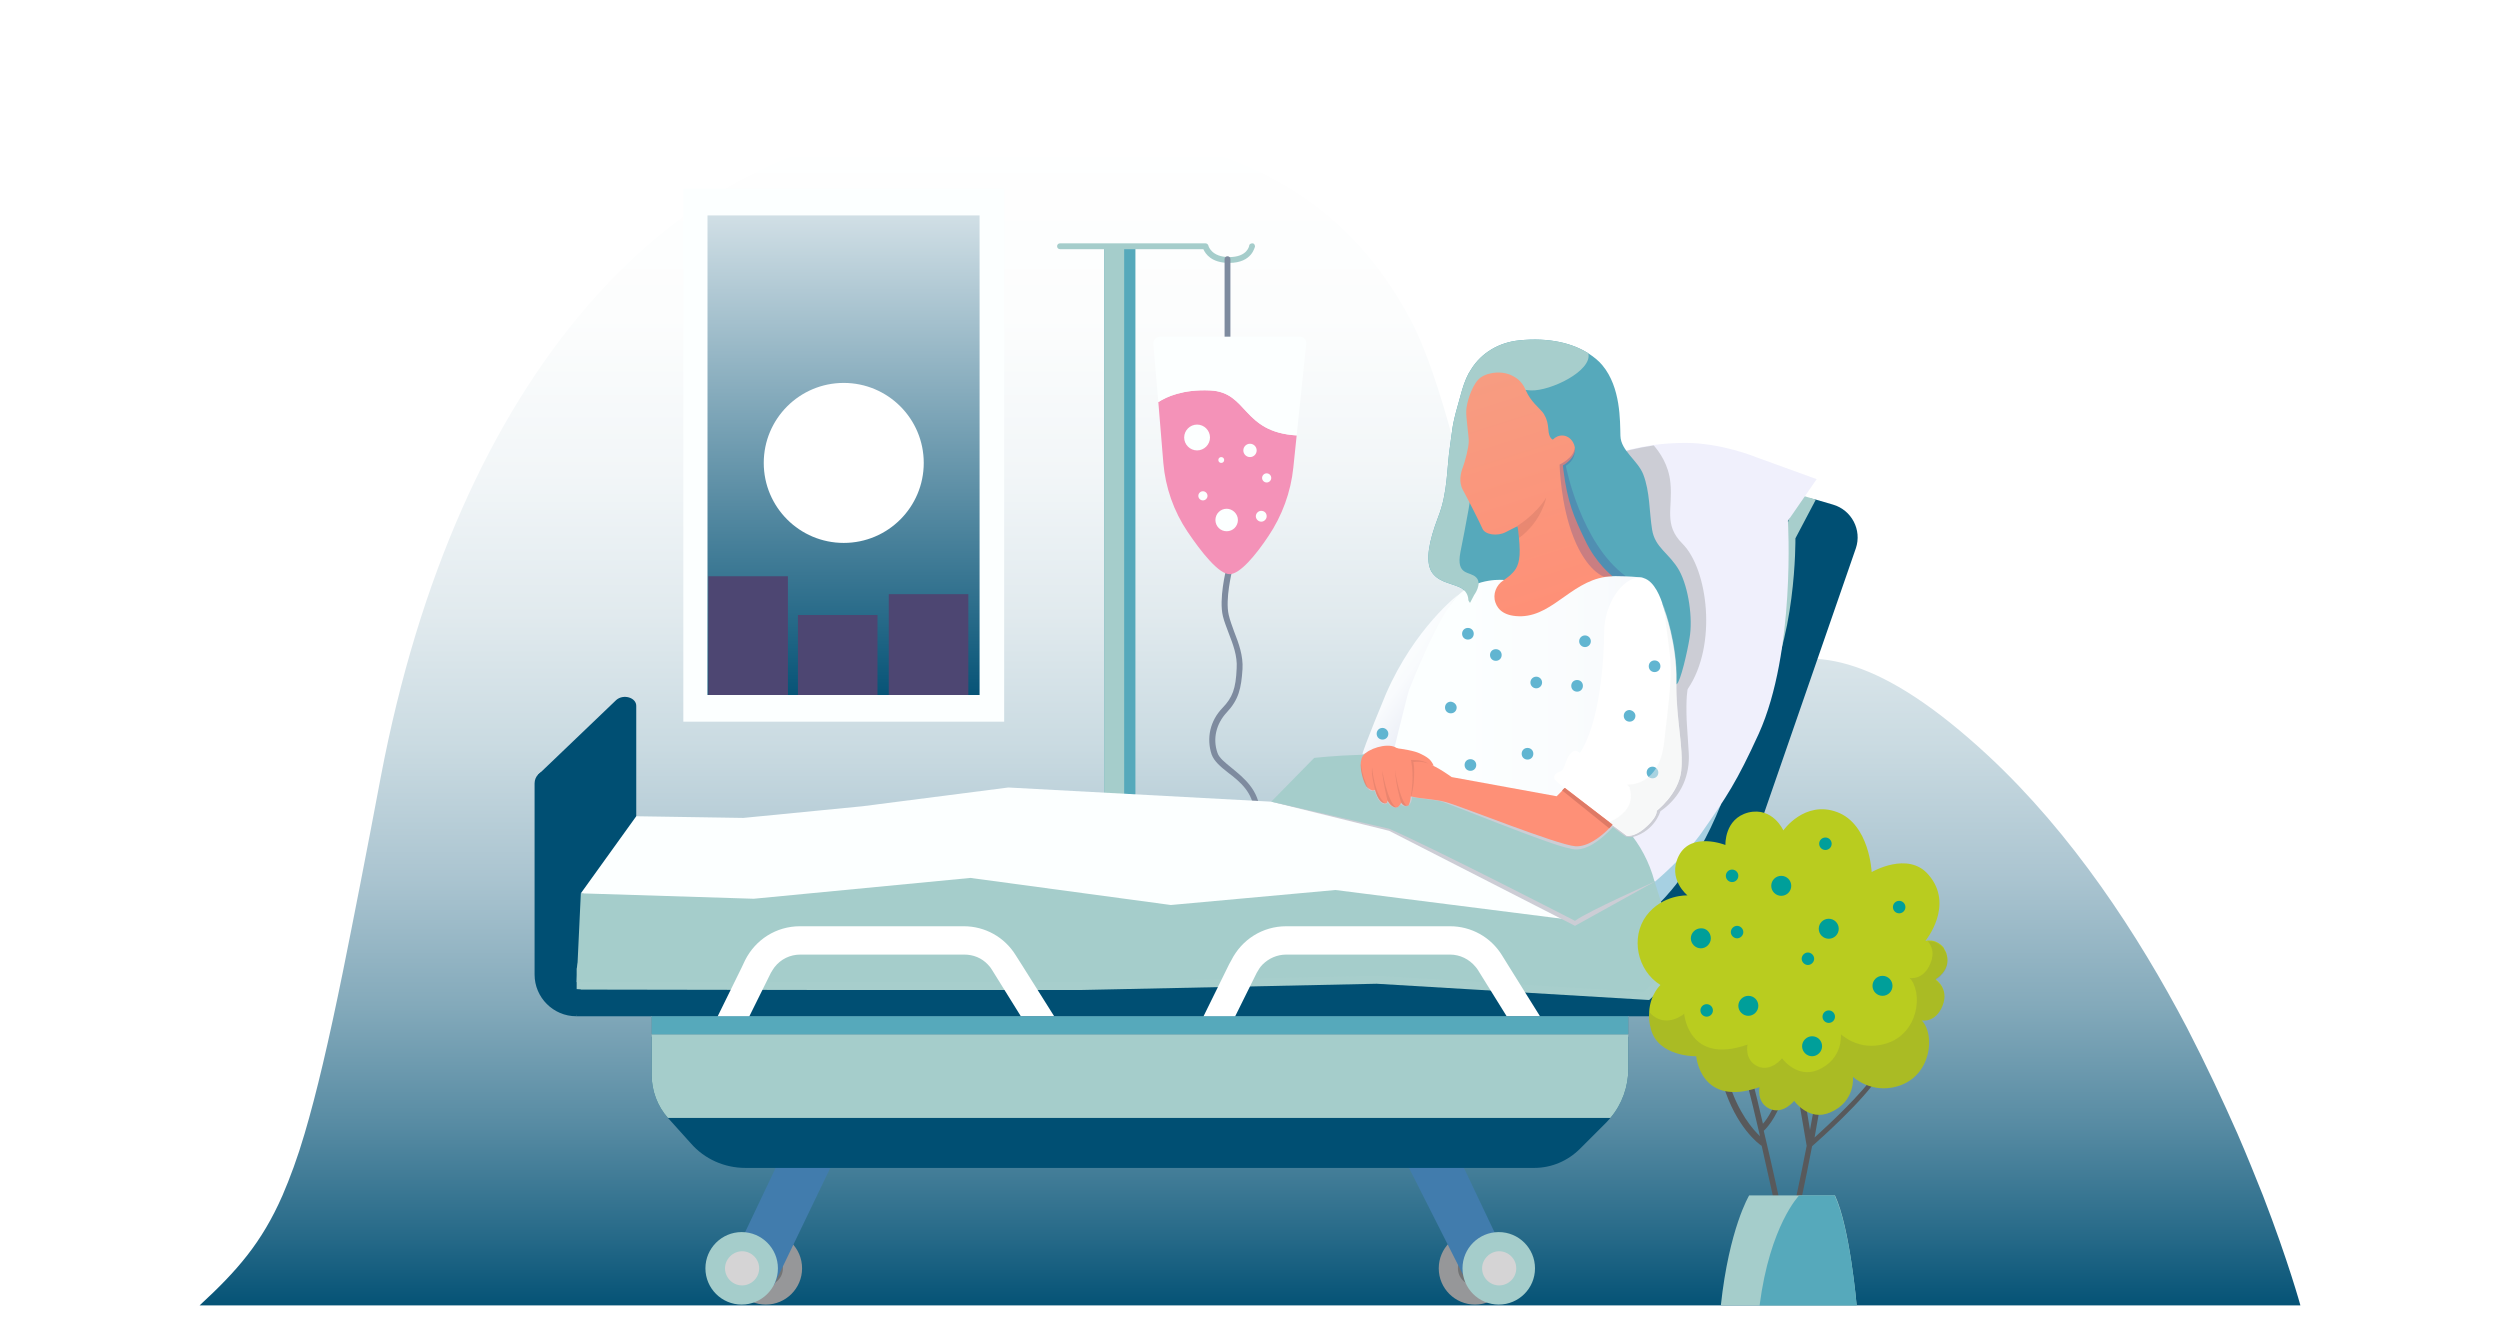 <?xml version="1.0" encoding="utf-8"?>
<!-- Generator: Adobe Illustrator 25.2.0, SVG Export Plug-In . SVG Version: 6.00 Build 0)  -->
<svg version="1.1" id="Layer_2" xmlns="http://www.w3.org/2000/svg" xmlns:xlink="http://www.w3.org/1999/xlink" x="0px" y="0px"
	 viewBox="0 0 600 318.2" style="enable-background:new 0 0 600 318.2;" xml:space="preserve">
<style type="text/css">
	.st0{fill:url(#SVGID_1_);}
	.st1{fill:#51497A;}
	.st2{fill:url(#SVGID_2_);}
	.st3{fill:#FFFFFF;}
	.st4{fill:#4D4672;}
	.st5{fill:#FCFFFF;}
	.st6{fill:#004F73;}
	.st7{fill:#969799;}
	.st8{fill:#727475;}
	.st9{fill:#7E8B9F;}
	.st10{fill:#56A9BB;}
	.st11{fill:#A5CDCB;}
	.st12{fill:url(#SVGID_3_);}
	.st13{fill:#417CAD;}
	.st14{fill:#D5D4D5;}
	.st15{fill:#A6D0E2;}
	.st16{fill:#A7CECC;}
	.st17{fill:#F0F0FC;}
	.st18{fill:#CCCDD5;}
	.st19{fill:url(#SVGID_4_);}
	.st20{fill:#FE9077;}
	.st21{fill:#61B5D1;}
	.st22{filter:url(#Adobe_OpacityMaskFilter);}
	.st23{filter:url(#Adobe_OpacityMaskFilter_1_);}
	.st24{mask:url(#SVGID_5_);fill:url(#SVGID_6_);}
	.st25{fill:url(#SVGID_7_);}
	.st26{opacity:0.32;fill:#BF705E;}
	.st27{opacity:0.5;fill:#F1F2F2;}
	.st28{fill:#F492B8;}
	.st29{opacity:0.28;fill:url(#SVGID_8_);}
	.st30{fill:#DE7A66;}
	.st31{fill:#58595B;}
	.st32{fill:#B9CC1F;}
	.st33{opacity:0.12;fill:#41414D;}
	.st34{fill:#009F9A;}
</style>
<linearGradient id="SVGID_1_" gradientUnits="userSpaceOnUse" x1="300" y1="29.984" x2="300" y2="315.816">
	<stop  offset="0" style="stop-color:#FFFFFF"/>
	<stop  offset="0.161" style="stop-color:#FCFDFD"/>
	<stop  offset="0.292" style="stop-color:#F2F6F8"/>
	<stop  offset="0.411" style="stop-color:#E1EAEE"/>
	<stop  offset="0.524" style="stop-color:#C9DAE1"/>
	<stop  offset="0.633" style="stop-color:#AAC4D0"/>
	<stop  offset="0.738" style="stop-color:#84AABB"/>
	<stop  offset="0.84" style="stop-color:#578BA3"/>
	<stop  offset="0.938" style="stop-color:#246887"/>
	<stop  offset="1" style="stop-color:#004F73"/>
</linearGradient>
<path class="st0" d="M552.1,313.3H47.9c9-8.3,14.9-15,19.9-26.4c1.8-4.2,3.6-9,5.3-14.8c2.9-9.8,5.8-22.2,9.2-38.9
	c2.6-12.9,5.6-28.2,9.1-46.8C109.6,90.7,160.9,32.9,225.2,30c59.8-2.7,94.5,11.2,113.3,46.7c15.7,29.6,20.4,106,50.3,101.1
	c25.6-4.2,36.7-44.4,88.4,3.6c20.1,18.7,35.9,42.8,47.7,65.3c4.6,8.9,8.6,17.5,12.1,25.4c2.3,5.3,4.3,10.3,6.1,14.8
	C549.2,302.7,552.1,313.3,552.1,313.3z"/>
<rect x="167.2" y="49" class="st1" width="70.7" height="120.8"/>
<linearGradient id="SVGID_2_" gradientUnits="userSpaceOnUse" x1="202.53" y1="25.224" x2="202.53" y2="170.758">
	<stop  offset="0" style="stop-color:#FFFFFF"/>
	<stop  offset="1" style="stop-color:#004F73"/>
</linearGradient>
<rect x="167.2" y="49" class="st2" width="70.7" height="120.8"/>
<circle class="st3" cx="202.5" cy="111.1" r="19.2"/>
<rect x="170" y="138.3" class="st4" width="19.1" height="28.6"/>
<rect x="191.5" y="147.6" class="st4" width="19.1" height="19.2"/>
<rect x="213.3" y="142.6" class="st4" width="19.1" height="24.2"/>
<path class="st5" d="M164,45.3v127.9H241V45.3H164z M235.1,166.8h-65.3V51.7h65.3V166.8z"/>
<path class="st6" d="M129.2,185.9l18.7-17.9c1.7-1.5,4.8-0.6,4.8,1.4v35.7v33l-17.3-0.7l-4.4-15.4L129.2,185.9z"/>
<circle class="st7" cx="183.8" cy="304.4" r="8.7"/>
<circle class="st8" cx="183.8" cy="304.4" r="4.1"/>
<circle class="st7" cx="354" cy="304.4" r="8.7"/>
<circle class="st8" cx="354" cy="304.4" r="4.1"/>
<path class="st9" d="M301.7,195.7c-0.4,0-0.7-0.3-0.7-0.7c-0.2-4.8-3.4-7.4-6.3-9.6c-1.8-1.4-3.3-2.7-3.9-4.3
	c-1.3-3.9-0.4-8.1,2.6-11.2c2.4-2.5,3.2-4.6,3.4-9.5c0.2-3-0.9-5.8-1.9-8.4c-0.5-1.4-1.1-2.8-1.4-4.1c-1-4.1,0.7-11,0.8-11.3
	c0.1-0.4,0.5-0.6,0.9-0.5c0.4,0.1,0.6,0.5,0.5,0.9c0,0.1-1.7,6.8-0.8,10.6c0.3,1.3,0.8,2.6,1.3,4c1.1,2.8,2.2,5.8,2,9
	c-0.3,4.6-0.9,7.3-3.8,10.4c-2.5,2.7-3.4,6.3-2.2,9.7c0.4,1.2,1.8,2.3,3.4,3.6c2.9,2.4,6.6,5.3,6.8,10.7
	C302.4,195.4,302.1,195.7,301.7,195.7C301.7,195.7,301.7,195.7,301.7,195.7z"/>
<rect x="265" y="59.1" class="st10" width="7.5" height="137.7"/>
<rect x="265" y="59.1" class="st11" width="4.8" height="137.7"/>
<linearGradient id="SVGID_3_" gradientUnits="userSpaceOnUse" x1="349.896" y1="170.419" x2="331.72" y2="156.833">
	<stop  offset="0" style="stop-color:#D9DAEE"/>
	<stop  offset="5.855781e-02" style="stop-color:#DDDFF0"/>
	<stop  offset="0.349" style="stop-color:#EEF1F8"/>
	<stop  offset="0.655" style="stop-color:#F9FBFD"/>
	<stop  offset="1" style="stop-color:#FCFFFF"/>
</linearGradient>
<path class="st12" d="M350,142.7c0,0-10.5,8-17.4,23.9c0,0-5.5,13.2-5.6,14.4c0,0,5.1-1.7,11.2,0.8C338.2,181.9,342.1,151,350,142.7
	z"/>
<polygon class="st13" points="185.7,308.5 178.6,296.2 189.1,274.1 199.8,279.2 "/>
<polygon class="st13" points="351.2,306.1 358.9,296.2 348.4,274.1 337.6,279.2 "/>
<path class="st11" d="M186.7,304.4c0,4.8-3.9,8.7-8.7,8.7c-4.8,0-8.7-3.9-8.7-8.7s3.9-8.7,8.7-8.7
	C182.8,295.7,186.7,299.6,186.7,304.4z"/>
<path class="st14" d="M182.2,304.4c0,2.3-1.9,4.1-4.1,4.1c-2.3,0-4.1-1.9-4.1-4.1s1.9-4.1,4.1-4.1
	C180.3,300.3,182.2,302.1,182.2,304.4z"/>
<circle class="st11" cx="359.7" cy="304.4" r="8.7"/>
<path class="st14" d="M363.9,304.4c0,2.3-1.9,4.1-4.1,4.1c-2.3,0-4.1-1.9-4.1-4.1s1.9-4.1,4.1-4.1
	C362,300.3,363.9,302.1,363.9,304.4z"/>
<polygon class="st6" points="406.5,232.5 406.5,243.9 138.4,243.9 138.4,232.5 178,232.1 185.9,232 237,231.4 245.2,231.3 
	272.4,231.1 295,231.3 302.9,231.4 354,231.9 362.2,232 362.2,232 "/>
<path class="st6" d="M445.4,131.6l-38.9,112.3l-73.1-45.1l39.6-62.7l11-26l51.8,9.8l4.1,1.2C444.4,122.4,446.9,127.2,445.4,131.6z"
	/>
<path class="st15" d="M398.2,216.8c0,0,8.3-7.4,14.9-23.9l-20.6,14L398.2,216.8z"/>
<path class="st16" d="M430.9,129.2c0,0,0.3,25.3-8.7,39.3c-3.4,5.2-4.8,0.5-5.3-7.4l14.5-42.5l4.4,1.3L430.9,129.2z"/>
<path class="st17" d="M429.1,125c0,0,1.9,31.4-7,51.1c-5.3,11.6-7.7,15.1-13.4,23.3c-4.1,6-11.5,12.2-11.5,12.2l-39.4-26.4
	l26.3-75.1c0,0,1.1-0.5,3-1.1c2.2-0.7,5.6-1.6,9.7-2.2c2.3-0.3,4.9-0.5,7.7-0.5c8.7,0,16.9,3.4,16.9,3.4l14.6,5.3L429.1,125z"/>
<path class="st18" d="M404.8,172.9c0,0,0.3,4.4,0.5,7.8c0.3,5.1-1.6,10.4-6.8,14c0,0-1.5,5.4-7.9,6.5c-6.4,1,1.4-6.4,3.9-9.9
	c2.5-3.5,2.3-35.9,2.4-39.8c0.1-3.8-6.4-33.6-8.4-37c-0.8-1.4-1.3-3.4-1.3-5.4c2.2-0.7,5.6-1.6,9.7-2.2c1.3,1.5,3.6,4.6,4,9
	c0.6,6.2-1.7,10,2.9,14.6c6.1,6.1,8.4,24.3,1.3,34.8C405,165.2,404.6,167.5,404.8,172.9z"/>
<polygon class="st16" points="141.1,219.4 138.4,232.5 138.4,237.5 198.4,237.6 259.4,237.6 330.4,236.1 395.8,240 403.4,233 
	397.1,213.4 246.2,205.8 "/>
<polygon class="st11" points="139.4,214.4 138.4,235.7 198.4,235.7 259.4,235.7 330.4,234.2 394.4,238.1 403.1,230.3 397.1,211.6 
	246.2,204 "/>
<polygon class="st5" points="305.1,192.4 242,189 207,193.5 178.4,196.3 152.7,195.9 139.4,214.4 180.9,215.7 232.9,210.7 
	281,217.2 320.5,213.6 378,220.9 379.1,220.2 349.6,201 314.6,194.5 "/>
<polygon class="st18" points="305.1,192.4 333.4,199.4 378,222.2 397.1,211.6 376.8,217.3 334.1,197.8 "/>
<path class="st11" d="M305.1,192.4l10.3-10.5c0,0,71.5-8.7,81.7,29.7c0,0-16,7.1-19.1,9.4c0,0-33-17-44.6-22.1L305.1,192.4z"/>
<path class="st18" d="M391.9,200.8l-0.3-0.5l-4.6-2.6h-0.9l-8.7,2.8l-30.5-8.5l-8.3-1.7h-5.3l-5.5-1.5c0,0,1.1,1.5,2.1,0.9
	c0,0,0.9,3.5,2.6,3.3c0,0,0.6-0.2,0.5-0.5c0,0,0.8,1.3,2,1.3c0,0,0.8-0.1,1.1-0.8c0,0,0.8,0.7,1.5,0.5c1.2-0.3,1.3-2.1,1.3-2.2
	c0,0,2.2,0.3,6.5,0.9c1.4,0.2,27,10.8,31.3,11.4c0,0,1.9,0.8,4.4-0.4c3-1.3,6-4.7,6-4.7c1,0.8,3,2.3,3.2,2.3
	C391.4,201,391.9,200.8,391.9,200.8z"/>
<path class="st10" d="M405.5,153.1c-0.5,3.2-2.2,10.6-3.1,11.1c-0.9,0.4-4.4-8.1-9.5-10.3c-5.1-2.2-17.5-1.1-25.7-1.4
	c-6.9-0.2-12.8-5.7-14.4-7.8c-0.3-0.4-0.4-0.6-0.4-0.7c0-0.7-0.3-2.4-2.4-3.2c-2.1-0.9-5-1.2-6.5-3.7c-1.4-2.6-0.6-7.1,1.7-13.1
	c2.3-5.9,2-11.6,2.8-16.9c0.8-5.3,0.2-4.1,2.9-13.5c0.6-2,1.3-3.7,2.2-5c2.5-4,6.7-6.4,11.4-6.9c7.5-0.8,13.1,0.8,16.7,3.1
	c0,0,0,0,0,0c1.4,0.9,2.6,1.9,3.4,2.9c4.4,5.3,4.2,13.3,4.3,16.9c0.1,3.6,4.2,5.9,5.5,9.3c1.6,4.2,1.4,8.8,2.1,13.2
	c0.7,4.4,4.1,5.6,6.5,9.8C405.3,141.1,406.3,148.5,405.5,153.1z"/>
<linearGradient id="SVGID_4_" gradientUnits="userSpaceOnUse" x1="349.843" y1="165.728" x2="450.322" y2="165.728">
	<stop  offset="0" style="stop-color:#FCFFFF"/>
	<stop  offset="0.345" style="stop-color:#F9FBFD"/>
	<stop  offset="0.651" style="stop-color:#EEF1F8"/>
	<stop  offset="0.941" style="stop-color:#DDDFF0"/>
	<stop  offset="1" style="stop-color:#D9DAEE"/>
</linearGradient>
<path class="st19" d="M361,139.2c0,0-6.4-0.7-11,3.6c-4.6,4.3-11.4,21.7-11.8,22.7c-0.4,1-4.7,18.7-4.7,18.7l41.7,9
	c0,0,5.9-7.1,8.4-13.7c2.6-6.5,3.9-32.5,6.6-36c2.7-3.5,4.2-4.8,4.2-4.8s-3.1-0.7-12.4-0.3C377.6,138.6,361,139.2,361,139.2z"/>
<path class="st3" d="M403.5,185c-0.6,5.6-6,9.7-6,9.7l-3.6-2.4l0,0L378,181.9l1.1-1.1c4.8-6.9,5.9-22.4,5.9-29.1
	c0-6.6,4.2-12.9,8.4-13.1c3-0.1,4.7,3.7,5.5,6c0,0.1,0.1,0.2,0.1,0.4c0.3,0.8,0.4,1.3,0.4,1.3s3.1,8.2,2.9,17.3
	C402.2,172.5,404.1,179.3,403.5,185z"/>
<path class="st3" d="M394.6,198.9c-2.5,2.1-4.2,1.7-4.2,1.7s-1.8-1.4-4.3-3.2c-5-3.8-12.7-9.7-13-10.4c-0.4-0.9,0.4-1.5,1.2-1.8
	c0.8-0.2,1-0.8,1.6-2.5c0.6-1.7,1.6-2.7,2.4-2.5c0.8,0.2,10.8,7.3,10.8,7.3s2.5,1.5,4.7,3.1h0c1.3,0.9,2.6,1.8,3.2,2.4
	C398.6,194.6,397.1,196.8,394.6,198.9z"/>
<path class="st20" d="M387,197.9c0,0-0.5,0.6-1.3,1.4c-1.7,1.6-4.7,4-7.6,3.8c-4.3-0.3-27.7-9.7-31.1-10.6c-2.5-0.7-5.8-0.8-7.6-1.2
	c-0.6-0.1-1-0.2-1-0.2c0,0,0,0,0,0v-8.2c0,0,1.7-0.4,4.2,0.3c2.4,0.8,5.8,3.3,5.8,3.3l25.2,4.6l1.4-1.4l0.6-0.6L387,197.9z"/>
<path class="st20" d="M334.6,179.5c0,0,2.9,0.3,5,0.9c1.4,0.4,3.2,1.4,3.8,2.2c0.6,0.8,0.7,1.2,0.6,1.2c-0.1-0.1-5.6-0.7-5.6-0.7
	L334.6,179.5z"/>
<path class="st20" d="M337.9,193.4c-0.1,0-0.1,0-0.2,0c-0.8,0.1-1.3-0.6-1.4-0.8c0,0,0,0,0,0c0,0-0.5,1.2-1.2,1.2
	c-1.3,0-2.1-1.7-2.1-1.7c0,0.3-0.1,0.7-0.4,0.7c-0.1,0-0.3,0-0.5-0.1c-1.4-0.3-2.1-3.2-2.1-3.2c0,0.1-0.1,0.1-0.1,0.1
	c-0.3,0.2-0.8,0.1-1.3-0.3c-0.3-0.2-0.6-0.5-0.8-0.9c-0.5-0.8-1.4-3.5-1.2-5.5c0,0,0,0,0,0c0.1-0.6,0.2-1.1,0.5-1.5
	c1.2-1.7,5.6-3.1,7.7-2.1c2.1,1,4,3.2,4,3.2C339.1,183.8,338.9,193.1,337.9,193.4z"/>
<path class="st21" d="M360.4,157.2c0,0.8-0.6,1.4-1.4,1.4c-0.8,0-1.4-0.6-1.4-1.4s0.6-1.4,1.4-1.4
	C359.8,155.8,360.4,156.4,360.4,157.2z"/>
<path class="st21" d="M353.7,152.1c0,0.8-0.6,1.4-1.4,1.4c-0.8,0-1.4-0.6-1.4-1.4c0-0.8,0.6-1.4,1.4-1.4
	C353.1,150.7,353.7,151.3,353.7,152.1z"/>
<path class="st21" d="M349.6,169.8c0,0.8-0.6,1.4-1.4,1.4c-0.8,0-1.4-0.6-1.4-1.4c0-0.8,0.6-1.4,1.4-1.4
	C349,168.5,349.6,169.1,349.6,169.8z"/>
<circle class="st21" cx="368.7" cy="163.8" r="1.4"/>
<defs>
	<filter id="Adobe_OpacityMaskFilter" filterUnits="userSpaceOnUse" x="342.8" y="81.3" width="38.5" height="63.4">
		<feFlood  style="flood-color:white;flood-opacity:1" result="back"/>
		<feBlend  in="SourceGraphic" in2="back" mode="normal"/>
	</filter>
</defs>
<mask maskUnits="userSpaceOnUse" x="342.8" y="81.3" width="38.5" height="63.4" id="SVGID_5_">
	<g class="st22">
		<defs>
			<filter id="Adobe_OpacityMaskFilter_1_" filterUnits="userSpaceOnUse" x="342.8" y="81.3" width="38.5" height="63.4">
				<feFlood  style="flood-color:white;flood-opacity:1" result="back"/>
				<feBlend  in="SourceGraphic" in2="back" mode="normal"/>
			</filter>
		</defs>
		<mask maskUnits="userSpaceOnUse" x="342.8" y="81.3" width="38.5" height="63.4" id="SVGID_5_">
			<g class="st23">
			</g>
		</mask>
		<linearGradient id="SVGID_6_" gradientUnits="userSpaceOnUse" x1="354.41" y1="144.73" x2="367.445" y2="81.825">
			<stop  offset="0" style="stop-color:#000000"/>
			<stop  offset="1" style="stop-color:#FFFFFF"/>
		</linearGradient>
		<path class="st24" d="M367.4,93.7c-6.3-0.3-4.8-3.6-8.3-3.3c-3.5,0.4-5,13.7-5.3,20.7c-0.3,7-2.2,15.7-3.3,21.4
			c-1.1,5.8,2.3,4.5,3.8,6.1c1.5,1.5-0.5,4.2-0.5,4.2l-1,1.9c-0.3-0.4-0.4-0.6-0.4-0.7c0-0.7-0.3-2.4-2.4-3.2
			c-2.1-0.9-5-1.2-6.5-3.7c-1.4-2.6-0.6-7.1,1.7-13.1c2.3-5.9,2-11.6,2.8-16.9c0.8-5.3,0.2-4.1,2.9-13.5c0.6-2,1.3-3.7,2.2-5
			c2.5-4,6.7-6.4,11.4-6.9c7.5-0.8,13.1,0.8,16.7,3.1c0,0,0,0,0,0C382.2,89,372.1,93.9,367.4,93.7z"/>
	</g>
</mask>
<path class="st16" d="M367.4,93.7c-6.3-0.3-4.8-3.6-8.3-3.3c-3.5,0.4-5,13.7-5.3,20.7c-0.3,7-2.2,15.7-3.3,21.4
	c-1.1,5.8,2.3,4.5,3.8,6.1c1.5,1.5-0.5,4.2-0.5,4.2l-1,1.9c-0.3-0.4-0.4-0.6-0.4-0.7c0-0.7-0.3-2.4-2.4-3.2c-2.1-0.9-5-1.2-6.5-3.7
	c-1.4-2.6-0.6-7.1,1.7-13.1c2.3-5.9,2-11.6,2.8-16.9c0.8-5.3,0.2-4.1,2.9-13.5c0.6-2,1.3-3.7,2.2-5c2.5-4,6.7-6.4,11.4-6.9
	c7.5-0.8,13.1,0.8,16.7,3.1c0,0,0,0,0,0C382.2,89,372.1,93.9,367.4,93.7z"/>
<path class="st21" d="M379.9,164.6c0,0.8-0.6,1.4-1.4,1.4c-0.8,0-1.4-0.6-1.4-1.4c0-0.8,0.6-1.4,1.4-1.4
	C379.3,163.2,379.9,163.8,379.9,164.6z"/>
<circle class="st21" cx="380.4" cy="153.9" r="1.4"/>
<path class="st21" d="M392.5,171.8c0,0.8-0.6,1.4-1.4,1.4c-0.8,0-1.4-0.6-1.4-1.4c0-0.8,0.6-1.4,1.4-1.4
	C391.9,170.5,392.5,171.1,392.5,171.8z"/>
<path class="st21" d="M398.5,159.9c0,0.8-0.6,1.4-1.4,1.4c-0.8,0-1.4-0.6-1.4-1.4c0-0.8,0.6-1.4,1.4-1.4
	C397.9,158.5,398.5,159.1,398.5,159.9z"/>
<path class="st21" d="M398,185.4c0,0.8-0.6,1.4-1.4,1.4s-1.4-0.6-1.4-1.4c0-0.8,0.6-1.4,1.4-1.4S398,184.7,398,185.4z"/>
<path class="st21" d="M368,180.9c0,0.8-0.6,1.4-1.4,1.4c-0.8,0-1.4-0.6-1.4-1.4c0-0.8,0.6-1.4,1.4-1.4
	C367.4,179.5,368,180.1,368,180.9z"/>
<path class="st21" d="M354.3,183.6c0,0.8-0.6,1.4-1.4,1.4c-0.8,0-1.4-0.6-1.4-1.4s0.6-1.4,1.4-1.4
	C353.7,182.2,354.3,182.8,354.3,183.6z"/>
<path class="st21" d="M333.2,176.1c0,0.8-0.6,1.4-1.4,1.4c-0.8,0-1.4-0.6-1.4-1.4c0-0.8,0.6-1.4,1.4-1.4
	C332.5,174.7,333.2,175.3,333.2,176.1z"/>
<linearGradient id="SVGID_7_" gradientUnits="userSpaceOnUse" x1="357.003" y1="90.008" x2="374.332" y2="144.447">
	<stop  offset="0" style="stop-color:#F79C81"/>
	<stop  offset="1" style="stop-color:#FE9077"/>
</linearGradient>
<path class="st25" d="M387,138.3c-9.3,0.3-13.8,9.3-21.8,9.6c-4,0.1-5.7-1.5-6.3-3.3c-0.7-2,0.2-4.2,1.9-5.3
	c0.6-0.4,1.1-0.8,1.6-1.2c0.9-0.9,2.1-1.8,2.3-4.9c0.1-1.6-0.1-3.4-0.2-4.8c-0.1-1.2-0.3-2.1-0.3-2.1s-0.7,0.3-2.8,1.4
	c-2.1,1.1-5,0.6-5.6-0.8c-0.6-1.4-3.6-7.3-4.7-9.3c-1.1-2-0.5-4.2,0-5.5c0.5-1.3,1.4-4.7,1.4-6.2c0-1.5-0.7-5.8-0.6-7.3
	c0-1.5,1.1-5.5,2.8-7.4c0.8-0.9,2-1.4,3.1-1.6c1.8-0.4,3.8-0.2,5.4,0.7c1.3,0.7,2.3,1.7,3,3.4c1.2,2.7,3.1,4.1,4,5.2
	c0.2,0.3,0.4,0.5,0.5,0.8c0.6,1,0.8,2.1,0.9,3.3c0.1,2.3,1.1,2.5,1.1,2.5c1.2-1.3,3.5-1.5,4.8,0.6c1.9,3.3-2.4,5.6-2.4,5.6l0.1,1
	c1,7.9,2.5,11.3,5.2,16.9C383,135.2,387,138.3,387,138.3z"/>
<path class="st26" d="M332.6,192.9c-0.1,0-0.3,0-0.5-0.1c-1.4-0.3-2.1-3.2-2.1-3.2c0,0.1,0.1,0,0,0c0-0.2-1-3.8-0.7-5.4
	C329.3,184.2,329.9,191.2,332.6,192.9z"/>
<path class="st26" d="M335.1,193.8c-1.3-0.1-2.1-1.7-2.1-1.7s-1.1-4.3-1.3-7.2C331.8,184.9,332.9,192.4,335.1,193.8z"/>
<path class="st26" d="M337.7,193.5c-0.8,0.1-1.3-0.6-1.4-0.8c0,0,0,0,0,0c0,0-1.3-4-1.5-7.9C334.8,184.8,335.8,191.9,337.7,193.5z"
	/>
<path class="st26" d="M328.6,189.5c-0.3-0.2-0.6-0.5-0.8-0.9c-0.5-0.8-1.4-3.5-1.2-5.5c0.1,1.5,0.6,3.5,1.2,4.8
	C328.1,188.9,328.6,189.5,328.6,189.5z"/>
<path class="st26" d="M342.8,183.3c-1.4-1.1-4.2-0.9-4.2-0.9l0.1,0.3c0,0,0,0,0,0c0.7,3.8,0,7.8-0.1,8.4c0.1,0-0.5-0.1,0.1,0
	c0.7-2.5,0.7-4.6,0.7-6.4c0-0.6-0.1-1.5-0.2-1.8c0,0,0,0,0,0C341.6,182.6,342.8,183.3,342.8,183.3z"/>
<path class="st6" d="M138.4,243.9h-0.1c-5.5,0-10-4.5-10-10V188c0-1.7,1.4-3.1,3.1-3.1h0.1c1.9,0,3.4,1.5,3.4,3.4v43.9
	c0,2.5,1,5.2,3.5,5.2l1,0.1L138.4,243.9z"/>
<rect x="156.4" y="243.9" class="st14" width="234.4" height="4.9"/>
<rect x="156.4" y="243.9" class="st14" width="234.4" height="4.9"/>
<path class="st6" d="M390.8,243.9v12.6c0,4.3-1.5,8.5-4.3,11.8c-0.3,0.3-0.6,0.7-0.9,1l-6.4,6.4c-2.9,2.9-6.8,4.6-11,4.6H178.9
	c-5,0-9.8-2.1-13.1-5.9l-5.4-6c0,0-0.1-0.1-0.1-0.1c-2.5-2.8-3.9-6.5-3.9-10.3v-14.1H390.8z"/>
<path class="st26" d="M371.1,119.4c0,0-1,5.6-6.5,9.7c-0.1-1.2-0.4-2.9-0.4-2.9S368.6,123.5,371.1,119.4z"/>
<path class="st3" d="M253,243.9h-8l-6.9-11.1c-0.3-0.5-0.6-0.9-1-1.3c-1.5-1.6-3.5-2.4-5.7-2.4h-39.3c-2.5,0-4.7,1.1-6.2,3
	c-0.3,0.4-0.6,0.9-0.9,1.4l-5.2,10.5h-7.6l5.8-11.8l0.8-1.7c2.5-5,7.5-8.2,13.2-8.2h39.3c5.1,0,9.8,2.6,12.5,7l1.4,2.2L253,243.9z"
	/>
<path class="st3" d="M369.6,243.9h-8l-6.9-11.1c-0.2-0.3-0.4-0.6-0.6-0.8c-1.5-1.8-3.7-2.9-6.1-2.9h-39.3c-2.2,0-4.2,0.9-5.7,2.4
	c-0.6,0.6-1,1.3-1.4,2l-5.2,10.5h-7.6l6.2-12.6l0.5-0.9c2.5-5,7.5-8.2,13.2-8.2h39.3c5.1,0,9.8,2.6,12.5,7l1.8,2.9h0L369.6,243.9z"
	/>
<path class="st27" d="M402.4,163.5c0.2-9-2.9-17.3-2.9-17.3s-0.1-0.5-0.4-1.3c0.4,1.4,0.7,4.9,1.5,10.8c0.9,6.5,0,11.5-1.2,22.4
	c-1.2,10.9-8.9,10.2-8.9,10.2s0.3,0.3,0.7,0.8c-0.1,0-0.1,0-0.1,0s0.7,1.7,0,3.8c-0.6,1.7-2.7,3.6-5,4.4c2.5,1.9,4.3,3.2,4.3,3.2
	s1.7,0.5,4.2-1.7c1.8-1.5,3-3.1,3.1-4.4c1-0.8,5.3-4.6,5.8-9.5C404.1,179.3,402.2,172.5,402.4,163.5z"/>
<path class="st11" d="M295,63.1c-4.3,0-5.7-2.2-6.2-3.3h-34.4c-0.4,0-0.7-0.3-0.7-0.7s0.3-0.7,0.7-0.7h34.9c0.3,0,0.6,0.2,0.7,0.5
	c0,0.1,0.7,2.8,5,2.8c4.4,0,4.8-2.7,4.8-2.7c0-0.4,0.4-0.6,0.8-0.6c0.4,0,0.6,0.4,0.6,0.8C301.1,59.2,300.6,63.1,295,63.1z"/>
<path class="st9" d="M294.6,83.1c-0.4,0-0.7-0.3-0.7-0.7V62.2c0-0.4,0.3-0.7,0.7-0.7c0.4,0,0.7,0.3,0.7,0.7v20.2
	C295.3,82.8,295,83.1,294.6,83.1z"/>
<path class="st28" d="M311.2,104.5l-0.8,7.7c-0.6,5.9-2.7,11.6-6,16.5c-3,4.5-6.8,9.1-9.3,9.1c-2.6,0-6.8-5.3-10.1-10.2
	c-3.3-4.9-5.3-10.6-5.8-16.5L278,96.5c1.9-1.2,5.9-3.1,12.4-2.8C299.6,94.1,298,103.7,311.2,104.5z"/>
<path class="st5" d="M313.5,82.5l-2.3,22c-13.2-0.8-11.6-10.4-20.8-10.8c-6.5-0.3-10.5,1.5-12.4,2.8l-1.2-13.9
	c-0.1-1,0.7-1.8,1.7-1.8h33.5C312.9,80.8,313.6,81.6,313.5,82.5z"/>
<path class="st5" d="M297.1,124.8c0,1.5-1.2,2.7-2.7,2.7c-1.5,0-2.7-1.2-2.7-2.7c0-1.5,1.2-2.7,2.7-2.7
	C295.8,122.1,297.1,123.3,297.1,124.8z"/>
<path class="st5" d="M304,123.9c0,0.7-0.6,1.3-1.3,1.3c-0.7,0-1.3-0.6-1.3-1.3s0.6-1.3,1.3-1.3C303.4,122.6,304,123.1,304,123.9z"/>
<path class="st5" d="M305.1,114.7c0,0.6-0.5,1.1-1.1,1.1c-0.6,0-1.1-0.5-1.1-1.1c0-0.6,0.5-1.1,1.1-1.1
	C304.6,113.6,305.1,114.1,305.1,114.7z"/>
<circle class="st5" cx="300" cy="108.1" r="1.6"/>
<path class="st5" d="M293.8,110.4c0,0.4-0.3,0.7-0.7,0.7s-0.7-0.3-0.7-0.7s0.3-0.7,0.7-0.7S293.8,110,293.8,110.4z"/>
<path class="st5" d="M289.8,119c0,0.6-0.5,1.1-1.1,1.1s-1.1-0.5-1.1-1.1s0.5-1.1,1.1-1.1S289.8,118.4,289.8,119z"/>
<path class="st5" d="M290.4,105c0,1.7-1.4,3.1-3.1,3.1c-1.7,0-3.1-1.4-3.1-3.1c0-1.7,1.4-3.1,3.1-3.1
	C289,101.9,290.4,103.3,290.4,105z"/>
<linearGradient id="SVGID_8_" gradientUnits="userSpaceOnUse" x1="374.286" y1="122.969" x2="390.165" y2="122.969">
	<stop  offset="0" style="stop-color:#434B9C"/>
	<stop  offset="1" style="stop-color:#434B9C"/>
</linearGradient>
<path class="st29" d="M377.9,107.4c0,0,0.7,2.6-2.1,4.4c0,0,3.5,18.5,14.4,26.5l-3.1-0.1l-2.2,0.2c0,0-4-1.3-7.2-9.3
	c-3.2-8-3.4-17.6-3.4-17.6S377.9,109.8,377.9,107.4z"/>
<path class="st30" d="M387,197.9c0,0,0,0.1-0.8,0.9l-11.3-9.1l0.6-0.6L387,197.9z"/>
<path class="st11" d="M390.8,248.2v8.3c0,4.3-1.5,8.5-4.3,11.8H160.3c-2.5-2.8-3.9-6.5-3.9-10.3v-9.8H390.8z"/>
<rect x="156.4" y="243.9" class="st10" width="234.4" height="4.3"/>
<path class="st31" d="M451.1,257.3c-0.3-0.2-0.7-0.1-0.9,0.2c-3.3,5-11.3,12.4-14.7,15.5c0.8-4.3,1.6-9.1,2.4-13.9
	c0.1-0.4-0.2-0.7-0.6-0.8c-0.4-0.1-0.7,0.2-0.8,0.6c-0.6,4.2-1.4,8.4-2.1,12.3c-0.5-3.1-1.2-7.4-1.7-9.8c-0.1-0.4-0.4-0.6-0.8-0.6
	c-0.4,0.1-0.6,0.4-0.6,0.8c0.7,4,2.3,13.4,2.3,13.4c0,0,0,0,0,0c-1.7,8.8-3.2,15.3-3.2,15.4c-0.1,0.4,0.1,0.7,0.5,0.8
	c0.1,0,0.1,0,0.2,0c0.3,0,0.5-0.2,0.6-0.5c0-0.1,1.5-6.7,3.2-15.6c1.8-1.6,12.2-10.8,16.2-17C451.5,257.9,451.4,257.5,451.1,257.3z"
	/>
<path class="st31" d="M428.8,260.7c0.1-0.4-0.1-0.7-0.5-0.8c-0.4-0.1-0.7,0.1-0.8,0.5c-1.4,5.2-3.3,8.1-4.4,9.3
	c-0.9-3.9-1.8-7.8-2.7-10.9c-0.1-0.4-0.5-0.6-0.8-0.5c-0.4,0.1-0.6,0.5-0.5,0.8c1,3.9,2.2,8.8,3.3,13.6c-1.8-1.7-5.2-5.7-7.4-12.7
	c-0.1-0.4-0.5-0.6-0.9-0.4c-0.4,0.1-0.6,0.5-0.5,0.9c3.1,10,8.4,14,9.2,14.5c1.8,7.9,3.3,14.8,3.3,14.9c0.1,0.3,0.4,0.5,0.7,0.5
	c0,0,0.1,0,0.1,0c0.4-0.1,0.6-0.4,0.5-0.8c0-0.1-1.9-9-4.1-18.2C424.4,270.4,427,267.3,428.8,260.7z"/>
<path class="st32" d="M466.2,241.4c-1.7,4.2-5,3.5-5,3.5c3.3,3.3,2.4,13.4-5.8,15.8c-6.4,1.9-10.7-2.3-10.7-2.3s0.7,6-5.5,8.6
	c-5.1,2.2-8.6-2.8-8.6-2.8s-2.7,3.4-5.9,1.9c-3.2-1.5-2.4-5.2-2.4-5.2c-14.2,5-15.2-7.4-15.2-7.4s-9.2,0.2-10.9-6.6
	c-0.4-1.5-0.5-2.8-0.4-4c0.2-4.2,2.7-6.5,2.7-6.5c-5.6-3.5-7.2-11.4-3.4-16.6c3.9-5.2,9.9-4.9,9.9-4.9s-4.9-3.9-2.1-9.5
	c3-5.9,11.2-2.6,11.2-2.6s-0.3-6.3,5.5-7.8c5.9-1.4,8.4,4.3,8.4,4.3s5.1-7.3,12.9-4.4c7.8,2.9,8.3,14.4,8.3,14.4s8.7-5.1,13.6,0.6
	c6.4,7.3-0.7,15.9-0.7,15.9s0.2,0,0.6-0.1c0.5,0,1.2,0,1.9,0.3c0.2,0.1,0.4,0.2,0.6,0.3c0.3,0.2,0.6,0.4,0.9,0.7
	c0.2,0.2,0.4,0.4,0.5,0.7c0.2,0.4,0.5,0.8,0.6,1.3c1.1,4-2.7,6-2.7,6S467.9,237.2,466.2,241.4z"/>
<path class="st33" d="M466.2,241.4c-1.7,4.2-5,3.5-5,3.5c3.3,3.3,2.4,13.4-5.8,15.8c-6.4,1.9-10.7-2.3-10.7-2.3s0.7,6-5.5,8.6
	c-5.1,2.2-8.6-2.8-8.6-2.8s-2.7,3.4-5.9,1.9c-3.2-1.5-2.4-5.2-2.4-5.2c-14.2,5-15.2-7.4-15.2-7.4s-9.2,0.2-10.9-6.6
	c-0.4-1.5-0.5-2.8-0.4-4c3.9,4.3,8.4,0.4,8.4,0.4s1,12.4,15.2,7.4c0,0-0.8,3.7,2.4,5.2c3.2,1.5,5.9-1.9,5.9-1.9s3.5,4.9,8.6,2.8
	c6.2-2.7,5.5-8.6,5.5-8.6s4.3,4.2,10.7,2.3c8.2-2.4,9-12.5,5.8-15.8c0,0,3.3,0.7,5-3.5c1.1-2.6,0.2-4.3-0.6-5.3c0.5,0,1.2,0,1.9,0.3
	c0.2,0.1,0.4,0.2,0.6,0.3c0.3,0.2,0.6,0.4,0.9,0.7c0.2,0.2,0.4,0.4,0.5,0.7c0.2,0.4,0.5,0.8,0.6,1.3c1.1,4-2.7,6-2.7,6
	S467.9,237.2,466.2,241.4z"/>
<path class="st11" d="M445.6,313.3h-32.6c2-18.5,6.8-26.4,6.8-26.4h20.6C444,294.6,445.6,313.3,445.6,313.3z"/>
<path class="st10" d="M445.6,313.3h-23.3c2.5-19.3,9.5-26.4,9.5-26.4h8.5C444,294.6,445.6,313.3,445.6,313.3z"/>
<path class="st34" d="M410.6,225.2c0,1.3-1.1,2.4-2.4,2.4c-1.3,0-2.4-1.1-2.4-2.4c0-1.3,1.1-2.4,2.4-2.4
	C409.5,222.7,410.6,223.8,410.6,225.2z"/>
<circle class="st34" cx="427.5" cy="212.6" r="2.4"/>
<path class="st34" d="M422,241.4c0,1.3-1.1,2.4-2.4,2.4c-1.3,0-2.4-1.1-2.4-2.4c0-1.3,1.1-2.4,2.4-2.4C421,239,422,240.1,422,241.4z
	"/>
<circle class="st34" cx="409.6" cy="242.5" r="1.5"/>
<circle class="st34" cx="415.7" cy="210.2" r="1.5"/>
<path class="st34" d="M418.4,223.7c0,0.8-0.7,1.5-1.5,1.5c-0.8,0-1.5-0.7-1.5-1.5c0-0.8,0.7-1.5,1.5-1.5
	C417.7,222.2,418.4,222.9,418.4,223.7z"/>
<circle class="st34" cx="455.8" cy="217.7" r="1.5"/>
<circle class="st34" cx="438.9" cy="244" r="1.5"/>
<path class="st34" d="M435.4,230.1c0,0.8-0.7,1.5-1.5,1.5c-0.8,0-1.5-0.7-1.5-1.5c0-0.8,0.7-1.5,1.5-1.5
	C434.7,228.6,435.4,229.3,435.4,230.1z"/>
<circle class="st34" cx="438.1" cy="202.5" r="1.5"/>
<circle class="st34" cx="451.8" cy="236.6" r="2.4"/>
<path class="st34" d="M437.3,251.1c0,1.3-1.1,2.4-2.4,2.4c-1.3,0-2.4-1.1-2.4-2.4c0-1.3,1.1-2.4,2.4-2.4
	C436.3,248.7,437.3,249.8,437.3,251.1z"/>
<circle class="st34" cx="438.9" cy="222.9" r="2.4"/>
</svg>
